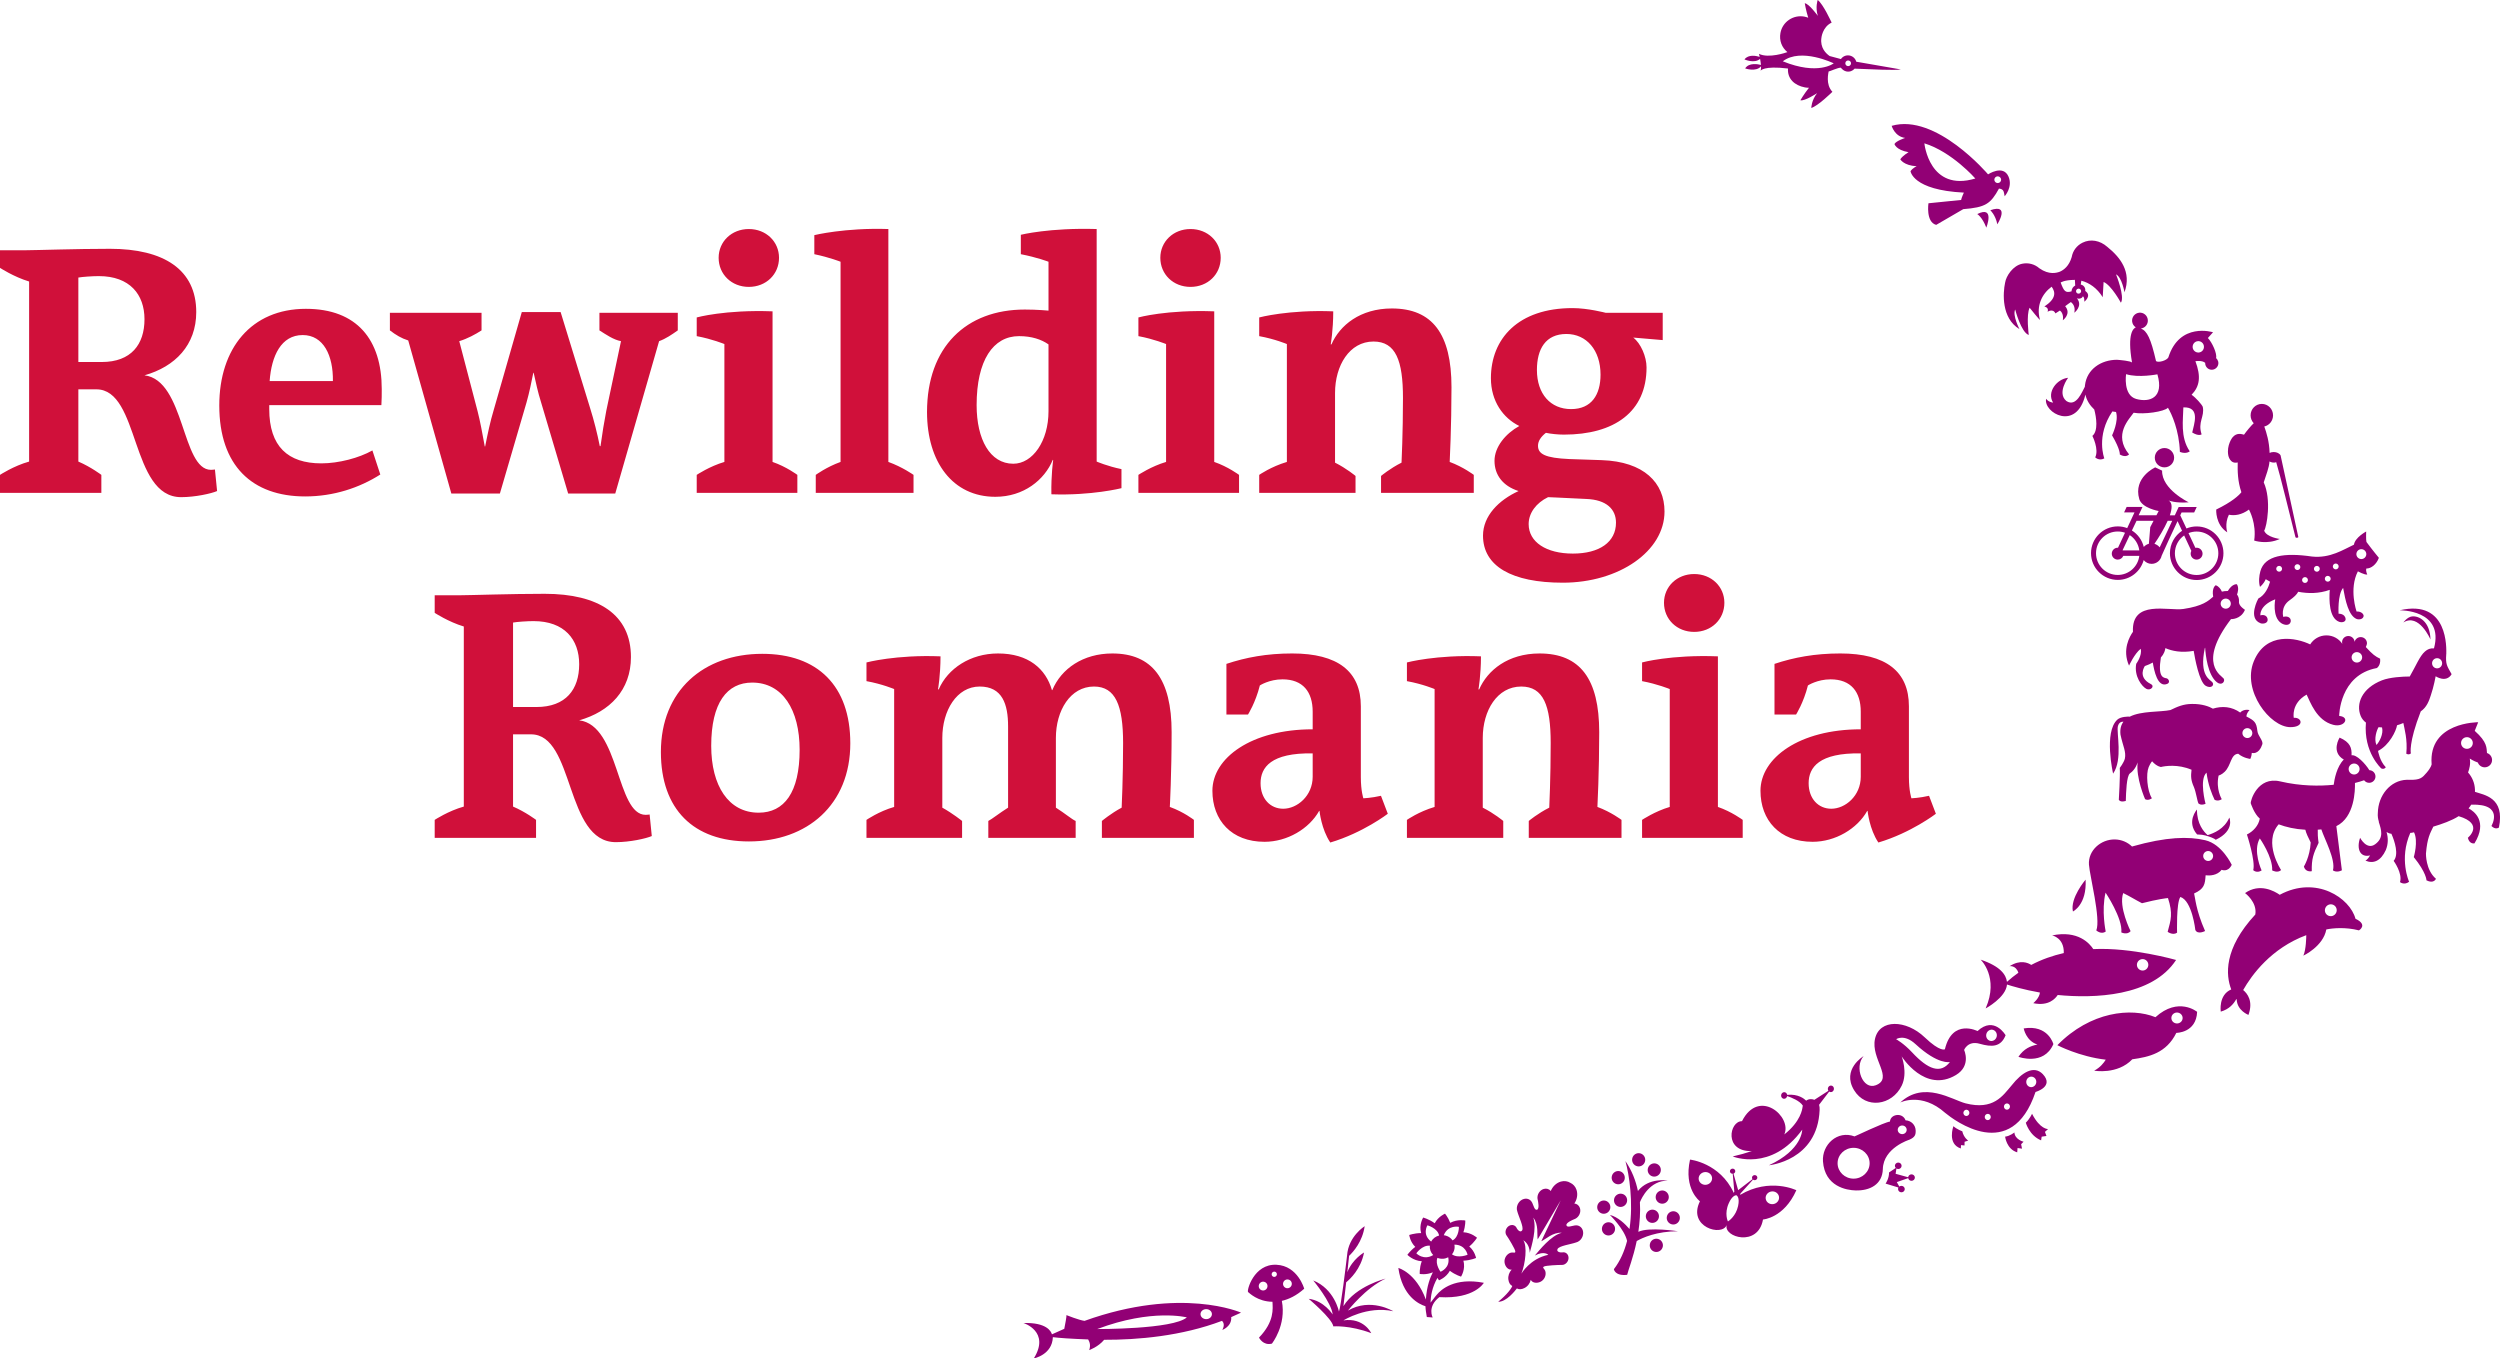 <?xml version="1.0" encoding="UTF-8"?>
<!-- Generator: Adobe Illustrator 27.0.1, SVG Export Plug-In . SVG Version: 6.00 Build 0)  -->
<svg xmlns="http://www.w3.org/2000/svg" xmlns:xlink="http://www.w3.org/1999/xlink" version="1.1" id="Layer_1" x="0px" y="0px" viewBox="0 0 626.01 340.16" style="enable-background:new 0 0 626.01 340.16;" xml:space="preserve">
<style type="text/css">
	.st0{fill:#D0103A;}
	.st1{fill:#920075;}
</style>
<g>
	<path class="st0" d="M465.94,194.5c0,4.77-3.87,8.01-7.38,8.01c-3.24,0-5.67-2.52-5.67-6.39c0-3.96,2.61-7.65,13.05-7.47V194.5z    M483.04,199.27c-2.34,0.54-4.41,0.63-4.41,0.63s-0.63-1.8-0.63-5.31v-17.73c0-8.73-5.76-13.23-17.19-13.23   c-6.39,0-11.61,0.99-16.47,2.61v12.69h5.4c0,0,1.89-2.97,2.97-7.29c0,0,2.34-1.53,5.67-1.53c5.13,0,7.56,3.15,7.56,8.1v4.41   c-15.39,0-25.11,7.2-25.11,15.39c0,7.38,4.77,12.78,13.05,12.78c5.67,0,11.16-3.24,13.68-7.74h0.09c0,0,0.45,4.59,2.7,7.92   c8.19-2.43,14.4-7.2,14.4-7.2L483.04,199.27z M436.38,209.8v-4.5c0,0-2.79-2.07-6.21-3.24v-37.71   c-11.88-0.45-18.99,1.53-18.99,1.53v4.68c3.87,0.72,6.93,1.98,6.93,1.98v29.52c-3.69,1.08-6.93,3.24-6.93,3.24v4.5H436.38z    M431.79,150.94c0-4.05-3.24-7.2-7.56-7.2c-4.32,0-7.56,3.15-7.56,7.2c0,4.14,3.24,7.29,7.56,7.29   C428.55,158.23,431.79,155.08,431.79,150.94 M406.03,209.8v-4.5c0,0-2.61-1.98-6.03-3.24c0,0,0.45-8.82,0.45-18.72   c0-13.32-4.77-19.71-14.94-19.71c-7.92,0-13.05,4.23-15.12,9h-0.18c0,0,0.63-3.51,0.63-8.28c-11.16-0.45-18.54,1.53-18.54,1.53   v4.68c3.96,0.72,6.93,1.98,6.93,1.98v29.52c-3.96,1.17-6.93,3.24-6.93,3.24v4.5h24.12v-4.23c0,0-2.25-1.89-5.13-3.33v-17.46   c0-6.84,3.6-12.87,9.63-12.87c5.58,0,7.38,4.77,7.38,14.13c0,8.73-0.36,16.2-0.36,16.2c-2.88,1.44-5.13,3.33-5.13,3.33v4.23H406.03   z M328.7,194.5c0,4.77-3.87,8.01-7.38,8.01c-3.24,0-5.67-2.52-5.67-6.39c0-3.96,2.61-7.65,13.05-7.47V194.5z M345.8,199.27   c-2.34,0.54-4.41,0.63-4.41,0.63s-0.63-1.8-0.63-5.31v-17.73c0-8.73-5.76-13.23-17.19-13.23c-6.39,0-11.61,0.99-16.47,2.61v12.69   h5.4c0,0,1.89-2.97,2.97-7.29c0,0,2.34-1.53,5.67-1.53c5.13,0,7.56,3.15,7.56,8.1v4.41c-15.39,0-25.11,7.2-25.11,15.39   c0,7.38,4.77,12.78,13.05,12.78c5.67,0,11.16-3.24,13.68-7.74h0.09c0,0,0.45,4.59,2.7,7.92c8.19-2.43,14.4-7.2,14.4-7.2   L345.8,199.27z M298.96,209.8v-4.5c0,0-2.52-1.98-6.03-3.24c0,0,0.45-8.46,0.45-18.72c0-13.32-4.86-19.71-14.85-19.71   c-7.29,0-12.78,3.78-15.03,9.18h-0.09c-1.53-5.31-5.85-9.18-13.5-9.18c-6.93,0-12.6,3.78-14.85,9h-0.18c0,0,0.63-3.51,0.63-8.28   c-11.16-0.45-18.54,1.53-18.54,1.53v4.68c3.96,0.72,6.93,1.98,6.93,1.98v29.52c-3.78,1.08-6.93,3.24-6.93,3.24v4.5h23.94v-4.23   c0,0-2.34-1.89-4.95-3.33v-17.46c0-6.84,3.6-12.87,9.36-12.87c5.67,0,7.11,4.41,7.11,9.99v20.34c-2.16,1.35-4.05,2.88-4.95,3.33   v4.23h21.87v-4.23c-0.9-0.36-2.79-1.98-4.95-3.33v-17.46c0-6.84,3.6-12.87,9.54-12.87c5.4,0,7.29,4.77,7.29,14.13   c0,8.73-0.36,16.2-0.36,16.2c-2.7,1.44-4.95,3.33-4.95,3.33v4.23H298.96z M200.23,187.75c0,10.71-3.87,15.75-10.26,15.75   c-7.56,0-11.88-6.75-11.88-16.74c0-10.8,3.96-15.84,10.26-15.84C195.91,170.92,200.23,177.67,200.23,187.75 M212.92,186.13   c0-14.4-8.19-22.41-22.05-22.41c-14.67,0-25.38,9.18-25.38,24.57c0,14.4,8.19,22.41,22.05,22.41   C202.12,210.7,212.92,201.52,212.92,186.13 M145.03,166.33c0,6.3-3.33,10.71-10.71,10.71h-5.85v-21.15   c0.99-0.18,3.51-0.36,5.13-0.36C141.34,155.53,145.03,160.12,145.03,166.33 M162.67,203.95c0,0-0.54,0.09-0.99,0.09   c-7.38,0-6.48-22.41-16.65-23.67c7.65-2.16,12.96-7.56,12.96-15.84c0-10.62-8.1-15.84-21.6-15.84c-8.55,0-18.63,0.36-20.88,0.36   h-6.66v4.41c0,0,3.42,2.25,7.29,3.42v45.09c-3.87,1.08-7.29,3.33-7.29,3.33v4.5h25.38v-4.5c0,0-2.61-1.98-5.76-3.33v-18.09h4.5   c10.98,0,8.46,27,21.24,27c3.51,0,7.56-0.9,9-1.53L162.67,203.95z"></path>
	<path class="st0" d="M404.65,130.88c0,4.86-4.14,7.74-10.8,7.74s-11.07-2.88-11.07-7.38c0-2.79,1.89-5.31,4.86-6.75   c0,0,0.54,0,2.07,0.09l7.47,0.36C402.31,125.12,404.65,127.55,404.65,130.88 M400.78,93.8c0,5.04-2.25,8.64-7.38,8.64   c-5.13,0-8.55-3.78-8.55-9.81c0-5.22,2.16-9,7.38-9C397.27,83.63,400.78,87.68,400.78,93.8 M416.35,85.16v-6.84h-14.31   c0,0-4.41-1.17-8.28-1.17c-13.59,0-20.43,7.65-20.43,17.55c0,5.76,3.06,9.99,7.11,11.97c-3.42,1.89-6.21,5.22-6.21,8.73   c0,3.51,2.07,6.3,6.03,7.56c-4.95,2.25-8.91,6.21-8.91,11.16c0,7.65,7.2,11.79,19.98,11.79c14.13,0,25.47-7.92,25.47-17.82   c0-7.2-5.13-12.51-15.75-12.87l-8.1-0.27c-6.03-0.27-7.83-1.26-7.83-3.33c0-1.17,0.72-2.25,1.98-3.24c1.26,0.27,3.06,0.45,4.5,0.45   c12.6,0,20.7-5.67,20.7-16.83c0-2.7-1.44-6.03-3.33-7.47L416.35,85.16z M369.04,123.41v-4.5c0,0-2.61-1.98-6.03-3.24   c0,0,0.45-8.82,0.45-18.72c0-13.32-4.77-19.71-14.94-19.71c-7.92,0-13.05,4.23-15.12,9h-0.18c0,0,0.63-3.51,0.63-8.28   c-11.16-0.45-18.54,1.53-18.54,1.53v4.68c3.96,0.72,6.93,1.98,6.93,1.98v29.52c-3.96,1.17-6.93,3.24-6.93,3.24v4.5h24.12v-4.23   c0,0-2.25-1.89-5.13-3.33V98.39c0-6.84,3.6-12.87,9.63-12.87c5.58,0,7.38,4.77,7.38,14.13c0,8.73-0.36,16.2-0.36,16.2   c-2.88,1.44-5.13,3.33-5.13,3.33v4.23H369.04z M310.26,123.41v-4.5c0,0-2.79-2.07-6.21-3.24V77.96   c-11.88-0.45-18.99,1.53-18.99,1.53v4.68c3.87,0.72,6.93,1.98,6.93,1.98v29.52c-3.69,1.08-6.93,3.24-6.93,3.24v4.5H310.26z    M305.67,64.55c0-4.05-3.24-7.2-7.56-7.2c-4.32,0-7.56,3.15-7.56,7.2c0,4.14,3.24,7.29,7.56,7.29   C302.43,71.84,305.67,68.69,305.67,64.55 M262.55,102.98c0,7.47-3.96,13.14-8.82,13.14c-5.85,0-9.18-6.12-9.18-14.67   c0-11.25,4.14-17.28,10.62-17.28c3.15,0,5.58,0.81,7.38,2.07V102.98z M280.82,117.47c-3.51-0.72-6.21-1.89-6.21-1.89V57.35   c-11.79-0.36-18.99,1.44-18.99,1.44v4.86c4.14,0.81,6.93,1.89,6.93,1.89v12.24c0,0-2.79-0.27-5.94-0.27   c-14.67,0-24.48,9.36-24.48,25.65c0,12.6,6.48,21.24,17.1,21.24c7.11,0,12.33-4.23,14.4-9.27l0.09,0.09c0,0-0.54,3.6-0.45,8.55   c10.08,0.36,17.55-1.53,17.55-1.53V117.47z M228.75,123.41v-4.5c0,0-2.79-1.98-6.3-3.24V57.35c-10.89-0.36-18.54,1.53-18.54,1.53   v4.77c3.87,0.81,6.57,1.89,6.57,1.89v50.13c-3.51,1.26-6.21,3.24-6.21,3.24v4.5H228.75z M199.66,123.41v-4.5   c0,0-2.79-2.07-6.21-3.24V77.96c-11.88-0.45-18.99,1.53-18.99,1.53v4.68c3.87,0.72,6.93,1.98,6.93,1.98v29.52   c-3.69,1.08-6.93,3.24-6.93,3.24v4.5H199.66z M195.07,64.55c0-4.05-3.24-7.2-7.56-7.2c-4.32,0-7.56,3.15-7.56,7.2   c0,4.14,3.24,7.29,7.56,7.29C191.83,71.84,195.07,68.69,195.07,64.55 M169.72,78.32H150.1v4.41c1.71,1.08,3.51,2.34,5.4,2.7   l-3.69,17.46c-0.54,2.79-0.99,5.58-1.44,8.82h-0.18c-0.63-3.15-1.44-6.39-2.43-9.54l-7.38-24.03h-9.72l-7.02,24.48   c-0.9,2.97-1.53,6.03-2.16,9.18h-0.09c-0.63-3.42-1.17-6.39-1.8-8.82L115,85.43c2.07-0.63,4.05-1.71,5.58-2.7v-4.41H97.63v4.41   c1.53,1.17,2.88,1.98,4.59,2.52l10.8,38.34h12.15l6.66-22.77c0.72-2.52,1.26-5.22,1.71-7.47h0.09c0.54,2.43,1.08,4.95,1.8,7.2   l6.84,23.04h11.79l10.98-38.16c1.71-0.63,3.15-1.62,4.68-2.7V78.32z M83.36,95.42H67.52c0.45-6.3,2.88-11.52,8.28-11.52   C81.02,83.9,83.45,89.03,83.36,95.42 M95.59,97.4c0-12.33-6.21-20.07-18.99-20.07c-13.68,0-21.69,9.9-21.69,24.21   c0,15.03,8.19,22.77,21.51,22.77c7.11,0,13.59-2.16,18.81-5.49l-1.98-6.03c-3.33,1.89-8.46,3.24-12.78,3.24   c-8.37,0-13.05-4.23-13.05-13.59v-0.99H95.5C95.59,100.28,95.59,98.66,95.59,97.4 M36.18,79.94c0,6.3-3.33,10.71-10.71,10.71h-5.85   V69.5c0.99-0.18,3.51-0.36,5.13-0.36C32.49,69.14,36.18,73.73,36.18,79.94 M53.82,117.56c0,0-0.54,0.09-0.99,0.09   c-7.38,0-6.48-22.41-16.65-23.67c7.65-2.16,12.96-7.56,12.96-15.84c0-10.62-8.1-15.84-21.6-15.84c-8.55,0-18.63,0.36-20.88,0.36H0   v4.41c0,0,3.42,2.25,7.29,3.42v45.09C3.42,116.66,0,118.91,0,118.91v4.5h25.38v-4.5c0,0-2.61-1.98-5.76-3.33V97.49h4.5   c10.98,0,8.46,27,21.24,27c3.51,0,7.56-0.9,9-1.53L53.82,117.56z"></path>
</g>
<path id="Icons_purple_1_" class="st1" d="M562.75,184.81c-0.68,0-1.24-0.56-1.24-1.24c0-0.69,0.55-1.24,1.24-1.24  c0.68,0,1.24,0.56,1.24,1.24C563.99,184.26,563.44,184.81,562.75,184.81 M565.26,183.05c-0.23-2.22-0.77-2.61-2.75-3.64  c-0.02-0.43,0.32-1.17,0.78-1.58c-0.65-0.24-1.8-0.06-2.33,0.6c-2.1-1.51-4.52-1.7-6.84-0.98c-0.96-0.54-2.69-1.21-5.21-1.18  c-2.2,0-3.7,0.7-5.43,1.53c-2.5,0.53-7.29,0.18-10.17,1.65c-0.46-0.04-2.29-0.01-3.12,0.75c-3.45,3.16-1.06,13.52-1.06,13.52  c2.46-3.55,0.82-10.26,1.19-11.84c0.26-1.07,0.97-1.19,1.4-1.16c-0.6,0.79-0.9,1.84-0.74,3.24c0.61,2.94,1.47,4.24,1.09,6.04  c-0.3,1.05-1.27,2.29-1.27,2.29c0.13,1.88-0.24,7.98-0.24,7.98c0.45,0.76,1.75,0.28,1.75,0.28c0.06-2.14,0.18-6.26,1.04-6.89  c1.46-1,1.92-2.76,1.94-2.76c-0.52,3.83,1.85,9.22,1.85,9.22c0.87,0.46,1.7-0.23,1.7-0.23c-1.22-1.96-1.49-6.15-0.81-7.77  c0.45-1.06,0.86-1.49,0.86-1.49c1.19,1.34,2.22,1.43,2.22,1.43c1.03-0.26,4.27-0.76,7.66,0.69c-0.19,1.62-0.19,2.6,0.61,4.37  c0.56,1.41,0.8,3.42,1.12,4.06c0,0,0.54,0.62,1.78,0.1c0,0-1.64-6.08,0.24-7.81c0.41,3.09,1.34,5.38,2.02,6.8c0,0,0.84,0.5,1.8-0.15  c0,0-1.54-2.52-0.79-5.91c0,0,0.79-0.22,1.52-0.95c1.66-1.62,1.46-4.39,3.39-4.52c1.28,1.1,3.02,1.3,3.02,1.3s0.34-0.63,0.38-1.51  c1.57,0.34,2.36-1.28,2.62-2.12C566.81,185.5,565.4,184.32,565.26,183.05 M620.55,180.85c0,0-12.51-0.08-11.66,10.54  c0,0-0.08,0.73-1.24,2.08c-1.11,1.29-1.59,1.87-4.37,1.8c-0.1,0-0.19-0.01-0.29-0.01c-0.04,0-0.08-0.01-0.12-0.01c0,0,0,0,0,0.01  h-0.21c-4.12,0.14-7.17,3.92-7.24,8.31c-0.07,0.76,0.04,1.5,0.27,2.2c-0.02,0-0.02,0.01-0.05,0c0.66,2.06,1.34,4.01-0.9,5.64  c-2.11,1.54-3.76-1.62-3.76-1.62c-0.97,2.82,0.04,5.02,2.5,4.41c-0.61,1.08-1.17,1.3-1.17,1.3c1.99,0.87,3.85,0.11,5.11-2.65  c0.61-1.51,0.63-3.04,0.18-4.51c0.38,0.23,0.78,0.4,1.22,0.44c0.83,1.88,1.91,5.26,0.56,6.78c0,0,2.29,3.13,1.59,5.32  c0,0,1.03,0.86,2.28-0.08c0,0-2.58-5.7,0.3-12.25c0.11,0,0.38,0.02,0.93-0.14c1.12,2.25-0.06,6.21-0.06,6.21  c3.18,3.92,3.18,5.82,3.18,5.82c1.86,0.94,2.37-0.39,2.37-0.39c-2.62-2.24-2.5-6.33-2.5-6.33c0.34-4.01,1.04-5.03,1.84-6.73  c2.06-0.61,4.69-1.53,6.34-2.62c6.56,1.96,2.31,5.41,2.31,5.41c0.39,1.69,1.66,1.4,1.66,1.4c3.39-5.53-0.13-8.05-1.48-8.77  c0.25-0.28,0.46-0.6,0.66-0.92c8.39-0.29,5.06,5.34,5.06,5.34c1.07,1.07,1.88,0.38,1.88,0.38c1.57-7.57-3.8-8.16-6-8.93  c0.01-0.18,0.01-0.37,0-0.55c-0.06-1.66-0.71-3.16-1.73-4.3c0.32-0.83,0.68-2.14,0.43-3.48c0,0,0.92,0.61,2.02,0.99  c0.27,0.72,0.98,1.23,1.79,1.2c1.02-0.04,1.81-0.88,1.77-1.9c-0.03-0.79-0.55-1.45-1.27-1.68c-0.13-1.24,0.14-2.7-3.07-5.55  L620.55,180.85z M619.2,186c0.03,0.81-0.61,1.49-1.42,1.51c-0.81,0.03-1.49-0.6-1.52-1.41c-0.03-0.81,0.61-1.48,1.42-1.51  C618.49,184.56,619.17,185.2,619.2,186 M550.17,253.37c0,0-4.68-3.88-10.44,1.34c-6.02-2.45-16.25-1.47-24.56,7.01  c0,0,5.49,2.87,12.12,3.63c-0.48,0.79-1.4,1.97-2.9,2.75c0,0,5.8,1.07,9.55-2.85c4.2-0.58,8.53-1.55,11.02-6.61  C544.94,258.63,549.95,258.68,550.17,253.37 M546.54,254.91c0,0.76-0.63,1.37-1.41,1.37c-0.78,0-1.41-0.61-1.41-1.37  c0-0.75,0.63-1.37,1.41-1.37C545.91,253.55,546.54,254.16,546.54,254.91 M514.17,261.46c0,0-0.02,0-0.04-0.01  c0.02,0,0.03-0.01,0.04-0.01c0,0-1.27-4.92-7.43-3.92c0,0,0.57,3.13,3.44,4.03c-1.75,0.36-3.4,1.05-4.76,3.08  C505.42,264.63,511.75,266.99,514.17,261.46 M589.82,230.06c-1.35-5.14-9.79-10.94-18.97-6c-1.37-0.96-5.04-2.98-8.68-0.43  c0,0,3.09,2.27,2.57,5.37c-7.98,8.6-7.39,15.22-6.03,18.76c-3.25,1.38-2.62,5.56-2.62,5.56c2.08-0.6,3.24-1.92,3.89-3.16  c0.04,0.05,0.07,0.1,0.1,0.14c0.13,2.78,2.94,3.84,2.94,3.84c1.25-3.43-0.26-5.36-1.32-6.23c2.14-3.77,7.01-10.47,15.8-13.74  c0,0.43-0.04,3.62-0.73,5.13c0,0,4.97-2.31,5.75-6.56c1.6-0.33,4.77-0.64,8.17,0.23C590.71,232.97,593.03,231.57,589.82,230.06   M584.98,228.56c-0.35,0.74-1.24,1.06-1.98,0.71c-0.74-0.35-1.05-1.24-0.69-1.98c0.35-0.74,1.24-1.06,1.98-0.7  C585.02,226.93,585.33,227.82,584.98,228.56 M544.9,240.38c0,0-11.17-3.2-20.73-2.72c-0.91-1.41-3.83-4.78-10.31-3.43  c0,0,3.03,0.57,2.92,4.42c-2.75,0.63-5.51,1.58-8.15,2.97c-0.8-0.53-2.73-1.4-5.43,0.32c0,0,1.58-0.29,2.21,1.64  c-0.98,0.69-1.94,1.45-2.86,2.28c-0.23-1.79-1.62-3.88-6.59-5.56c0,0,4.67,4.43,1.25,12.22c0,0,5.08-2.72,5.35-5.99  c1.2,0.39,4.26,1.31,8.25,2.01c-0.16,1.45-1.67,2.66-1.67,2.66c3.89,0.82,5.56-1.2,6.12-2.05  C524.24,250.03,538.87,249.62,544.9,240.38 M537.95,241.6c0,0.79-0.64,1.43-1.43,1.43c-0.79,0-1.43-0.64-1.43-1.43  c0-0.79,0.64-1.44,1.43-1.44C537.31,240.16,537.95,240.8,537.95,241.6 M527.63,61.78c-1.78-1.56-4.12-2.02-6.16-1.01  c-1.48,0.73-2.44,2.08-2.7,3.58c-0.67,2.29-1.98,3.23-2.92,3.66c-0.82,0.32-2.74,0.9-5.2-0.84c-1.13-1-2.72-1.47-4.33-1.12  c-2.22,0.48-3.96,2.96-4.24,4.76c-0.54,2.54-0.97,8.86,3.6,11.6c0,0-1.79-3.43-1.07-4.91c0,0,1.47,5.74,3.4,6.38  c0,0-0.67-5.07,0.22-6.82c0,0,2.69,3.38,2.58,3c-0.97-3.46,0.49-6.47,2.93-8.27c1.03,1.4,1.12,3.03-1.83,4.97  c0,0,1.22,0.17,0.82,1.31c0,0,1.36-0.92,1.96,0.41l1.12-0.72c0.29,0.19,0.99,0.94,0.73,2.44c0,0,2.22-1.58,0.59-3.53  c0.77-0.56,0.94-0.72,1.44-1.04c0.41,0.36,1.18,1.07,0.85,2.68c0,0,2.24-1.68,0.64-3.64c0.39,0.24,1.32,0.12,1.51-0.49  c0.31,0.23,0.37,0.7,0.36,1.37c0,0,1.97-1.51,0.22-2.7c0.01-0.06,0.01-0.11,0.02-0.17c0.03-0.7-0.46-1.3-1.14-1.42l0.15-0.97  c2,0.52,3.92,1.83,5.35,4.13l0.22-3.81c1.91,0.75,4.33,5.19,4.33,5.19c1.05-1.51-1.22-7.1-1.22-7.1c1.48,0.71,2.12,4.49,2.12,4.49  C533.82,68.11,530.95,64.44,527.63,61.78 M519.56,70.08l0.08,1.42c-0.48,0.26-0.88,0.73-0.93,1.46c-1.5,0.41-1.88,0.04-2.71-2.21  C516.01,70.74,516.87,70.1,519.56,70.08 M521.11,72.77c0.07,0.34-0.15,0.67-0.5,0.75c-0.34,0.07-0.68-0.14-0.75-0.48  c-0.07-0.34,0.15-0.67,0.5-0.75C520.7,72.22,521.04,72.43,521.11,72.77 M595.68,139.68c0,0-1.54-1.85-3.11-3.97  c-0.15-0.51-0.07-2.62-0.07-2.62s-2.8,1.49-3.06,3.3c-2.59,1.19-5.94,3.46-10.51,2.97c-6.89-1.01-11.85-0.29-12.93,3.7  c-0.31,1.13-0.47,2.66-0.09,3.89c0,0,0.92-0.68,1.44-1.92c0.32,0.19,0.68,0.41,1.09,0.64c-0.41,1.42-1.25,3.32-2.95,4.21  c0,0-2.71,4.91,0.51,6.16c0.26,0.18,1.74,0.26,1.84-0.78c-0.02-1.13-1.02-1.44-1.82-1.16c0,0-0.41-2.42,3.71-4.03  c0,0-0.85,4.43,1.52,5.98c0.81,0.53,2.1,0.71,2.36-0.4c0.17-1.12-1.05-1.49-1.86-1.16c0,0-0.77-2.51,1.55-4.16  c1.17-0.83,1.85-1.48,2.18-2.15c2.47,0.48,5.21,0.49,7.9-0.48c-0.2,2.66-0.15,7.08,2.35,8c0.69,0.25,1.6,0.06,1.63-0.64  c-0.12-1.48-1.77-1.38-1.77-1.38s-0.3-4.76,1.14-6.47c0.57,3.17,1.36,7,3.41,7.8c0.79,0.25,1.71-0.07,1.73-0.83  c-0.1-0.72-1.04-1.14-1.77-1.04c0,0-1.97-5.63,0.33-10.08c0,0,1.64,0.92,2.35,0.81c0,0-0.45-0.88-0.23-1.51  C593.71,142.39,595.08,141.34,595.68,139.68 M571.44,142.48c-0.03,0.4-0.38,0.7-0.78,0.67c-0.41-0.03-0.71-0.38-0.68-0.78  c0.03-0.4,0.38-0.7,0.78-0.67C571.16,141.73,571.46,142.08,571.44,142.48 M576.01,142.06c-0.03,0.4-0.38,0.71-0.78,0.68  c-0.4-0.03-0.7-0.38-0.68-0.78c0.03-0.4,0.38-0.71,0.78-0.68C575.74,141.31,576.04,141.66,576.01,142.06 M577.91,145.29  c-0.03,0.4-0.38,0.71-0.78,0.68c-0.4-0.03-0.71-0.38-0.68-0.78c0.03-0.4,0.38-0.7,0.78-0.68  C577.63,144.54,577.94,144.89,577.91,145.29 M580.88,142.48c-0.03,0.4-0.38,0.71-0.78,0.68c-0.4-0.03-0.71-0.38-0.68-0.78  c0.03-0.4,0.38-0.7,0.78-0.68C580.6,141.74,580.91,142.09,580.88,142.48 M583.61,144.98c-0.03,0.4-0.38,0.7-0.78,0.67  c-0.4-0.03-0.71-0.38-0.68-0.78c0.03-0.4,0.38-0.71,0.78-0.67C583.33,144.23,583.64,144.58,583.61,144.98 M585.61,141.9  c-0.03,0.4-0.38,0.7-0.78,0.67c-0.4-0.03-0.71-0.38-0.68-0.78c0.03-0.4,0.38-0.71,0.78-0.68  C585.34,141.15,585.64,141.5,585.61,141.9 M592.53,138.84c-0.05,0.68-0.64,1.2-1.33,1.15c-0.68-0.05-1.2-0.64-1.15-1.32  c0.05-0.68,0.64-1.2,1.33-1.15C592.06,137.56,592.58,138.16,592.53,138.84 M603.95,154.36c-1.17,0.15-2.14,1.51-2.14,1.51  c3.91-2.44,6.79,4.25,6.79,4.25C608.49,155.57,605.68,154.14,603.95,154.36 M612.56,163.77c0.01-1.18,0.66-13.83-11.69-10.95  c0,0,11.22-0.21,8.61,9.53c-0.95-0.05-1.59,0.2-2.26,0.79c-1.32,1.15-2.23,3.54-3.81,6.26c-1.76,0-4.98,0.18-6.97,0.96  c-5.02,1.98-6.56,5.87-5.31,8.92c0.28,0.67,0.73,1.23,1.31,1.66c-0.64,7.48,3.85,11.48,3.85,11.48c0.77,0.33,1.12-0.3,1.12-0.3  c-1.54-1.57-1.94-4.09-1.94-4.09c2.83-1.42,4.55-5.03,4.76-6.42c0.58-0.17,1-0.31,1.58-0.57c0.26,1.44,1.09,4.13,0.74,7.69  c0,0,0.59,0.4,1.14-0.07c0,0-0.64-2.51,2.48-10.53c1.48-1.01,2.08-2.63,2.52-4.02c0.74-2.14,1.21-4.77,1.21-4.77s2.63,1.77,4-0.52  c-1.15-2.06-1.54-2.43-1.35-4.97h0v-0.04V163.77 M595.07,186.55c-0.68-1.57,0.09-3.76,0.53-4.46c0.28,0.03,0.57,0.05,0.87,0.06  C596.9,183.78,595.78,185.81,595.07,186.55 M611.52,166.08c0,0.71-0.56,1.28-1.26,1.28c-0.7,0-1.26-0.57-1.26-1.28  c0-0.7,0.56-1.27,1.26-1.27C610.95,164.8,611.52,165.37,611.52,166.08 M558.23,204.73c-1.23,2.88-3.96,3.94-5.43,4.39  c-0.99-0.85-2.7-2.83-2.67-6.41c0,0-2.74,3.04,0.03,6.24c1.08,0.04,1.45,0.08,2.24,0.29c0,0-0.01,0.01-0.02,0.01  c0.96,0.25,2.14,0.72,2.46,1.03C559.71,207.95,558.23,204.73,558.23,204.73 M552.22,210.4c-4.19-0.99-9.73-0.87-18.29,1.55  L533.9,212c-1.12-1.09-2.64-1.77-4.32-1.8c-3.53-0.06-6.74,2.77-6.5,6.31c0.19,2.76,3.01,13.63,1.84,16.47c0,0,1.2,1.11,2.36,0.29  c0,0-1.12-5.25-0.04-9.75c0,0,4.34,6.48,3.95,9.96c0,0,1.45,0.72,2.32-0.31c0,0-3.07-6.12-1.85-9.54c1.55,0.74,3.04,1.69,4.7,2.54  c3.96-1.01,6.13-1.27,6.51-1.29c1.27,3.88,0.73,5.47-0.08,8.45c0,0,1.29,0.97,2.36,0.22c0,0-0.23-7.43,0.82-8.95  c2.95,0.93,3.75,8.27,3.75,8.27c0.59,1.25,2.44,0.26,2.44,0.26c-2.35-5.3-2.48-8.5-2.75-9.4c2.54-1.15,2.75-2.3,2.88-4.55  c1,0.11,2.88,0.09,4.02-1.38c0,0,1.56,0.73,2.53-1.24C558.82,216.55,556.44,211.39,552.22,210.4 M552.95,213.1  c0.68,0.01,1.23,0.58,1.22,1.27c-0.01,0.69-0.57,1.24-1.26,1.22c-0.68-0.01-1.23-0.58-1.22-1.27  C551.7,213.64,552.26,213.09,552.95,213.1 M522.24,220.27c0,0-3.94,4.62-3.17,7.97C519.07,228.24,522.59,226.55,522.24,220.27   M585.03,206.87c4.58-2.23,4.71-8.95,4.66-10.81c0.8-0.2,1.59-0.43,2.29-0.68c0.29,0.39,0.75,0.64,1.27,0.64  c0.87,0,1.58-0.71,1.58-1.58c0-0.86-0.68-1.56-1.53-1.58c-1.05-1.69-3.22-3.97-4.46-3.73c0.08-1.84-0.32-3.26-2.99-4.43  c0,0-2.27,3.59,1.05,5.5c-1.77,1.74-2.36,4.97-2.53,6.31c-3.52,0.35-8.26,0.36-13.42-0.85c-5.65-1.32-7.46,4.87-7.35,5.48  c0,0,0.84,2.65,2.26,3.84c-0.3,1.77-1.68,3.24-3.22,3.98c0,0,2.2,6.7,1.58,8.93c0,0,0.87,0.87,2.1,0.07c0,0-2.29-4.92-0.45-8.02  c0,0,3.26,4.64,3.1,8.01c0,0,1.33,0.76,2.23-0.08c0,0-4.59-6.92-0.61-11.46c1.85,0.7,4.07,1.22,6.68,1.36  c0.15,0.75,0.76,2.05,1.34,3.19c-0.2,3.64-1.7,6.01-1.7,6.01c0.39,1.55,1.97,1.18,1.97,1.18c-0.07-3.07,0.39-4.37,1.71-7.1  c-0.21-1.34-0.24-2.51-0.21-3.29c0.29-0.02,0.6-0.04,0.9-0.07c0.74,2.31,3.64,7.59,2.9,10.25c0,0,0.87,0.7,2.24-0.01 M590.85,192.56  c0,0.76-0.62,1.38-1.37,1.38c-0.76,0-1.37-0.62-1.37-1.38c0-0.76,0.62-1.37,1.37-1.37C590.23,191.19,590.85,191.8,590.85,192.56   M560.64,150.8c0,0,0.17-1.1-0.48-1.92c0.22-0.59,0.51-1.72-0.03-2.58c0,0-1.12-0.23-2.27,1.68c-0.26,0-0.54,0.01-0.84,0.05  c-0.24,0.03-0.46,0.07-0.65,0.12c-0.26-0.59-0.75-1.34-1.54-1.6c0,0-1.05,0.55-0.64,2.87c-1.18,1.03-2.6,2.35-7.47,3.07  c-3.77,0.56-13.02-2.43-12.62,5.72c-0.8,1.12-2.76,4.45-0.98,8.47c0,0,1.35-3,2.92-4.22c0.44,1.66-1.12,3.76-1.12,3.76  c-0.58,3.16,1.46,5.74,2.57,6.29c0.98,0.5,2.2-0.66,1.07-1.23c-3.41-1.73-1.53-4.42-1.48-4.5c0.77-0.27,1.43-0.56,1.99-0.88  c0.32,1.95,1.16,6.37,3.61,5.35c0.84-0.35,0.35-1.29-0.17-1.4c-0.77-0.16-2.23-0.19-1.41-5.24c0.85-0.91,1.07-1.84,1.12-2.32  c1.62,0.71,3.99,1.24,7.09,0.69c0.28,1.73,1.39,7.9,3.06,8.78c1.36,0.72,2.13-0.17,1.67-0.86c-0.44-0.68-3.47-1.46-1.93-8.66  c0.02-0.01,0.05-0.02,0.07-0.03c0.11,1.75,0.63,6.86,2.97,8.65c1.22,0.94,2.12-0.26,1.67-0.95c-0.46-0.7-6.72-3.68,1.83-14.88  c0,0,2.47,0.13,3.5-2.33C562.13,152.68,560.68,151.82,560.64,150.8 M558.6,151.1c0.03,0.7-0.51,1.29-1.21,1.32  c-0.71,0.03-1.3-0.51-1.33-1.21c-0.03-0.7,0.52-1.29,1.22-1.32C557.98,149.86,558.57,150.4,558.6,151.1 M595.99,164.94  c-1.16-0.55-1.84-1.01-3.58-2.92c0.1-0.2,0.29-0.7,0.29-0.94c0-0.86-0.7-1.55-1.57-1.55c-0.74,0-1.37,0.51-1.53,1.2  c-0.05-0.82-0.73-1.47-1.57-1.47c-0.87,0-1.57,0.69-1.57,1.55v0.02c0.01,0.14,0.03,0.27,0.06,0.39c-0.85-1.28-2.31-2.12-3.97-2.12  c-1.72,0-3.23,0.91-4.07,2.26c-3.46-1.66-11.06-3.28-14.13,4.26c-2.98,7.34,4.08,16.42,9.12,16.46c3.64,0.03,2.99-2.52,0.9-2.34  c0,0-0.73-3.6,3.22-5.81c0.9,1.81,2.47,6.5,6.67,7.57c2.89,0.74,4.29-1.98,1.48-2.23c0,0,0.04-10.24,9.43-11.99  C595.17,167.28,596.2,166.62,595.99,164.94 M591.49,164.6c0,0.72-0.59,1.31-1.32,1.31c-0.73,0-1.32-0.59-1.32-1.31  s0.59-1.31,1.32-1.31C590.9,163.3,591.49,163.88,591.49,164.6 M502.93,44.2c-1.35-3.06-5.11-0.54-5.11-0.54  s-13.04-15.39-24.14-12.15c0,0,0.73,2.68,3.38,3.03c0,0-2.28,0.74-2.68,1.52c0,0,0.34,1.48,3.53,2.05c0,0-1.48,0.87-2.07,1.78  c0,0,0.83,1.56,4.11,1.74c0,0-0.89,0.35-1.55,1.22c0,0,0.48,4.75,13.36,5.38c0,0-0.59,1.27-0.69,1.84l-8.18,0.83  c0,0-0.7,4.71,1.94,5.41l6.78-3.94c5.57-0.44,6.83-1.3,8.94-5.15c1.31,0.14,1.19,0.88,1.42,1.93  C501.96,49.16,504.09,46.85,502.93,44.2 M494.63,44.7c-11.54,3.47-12.76-8.81-12.76-8.81C488.78,38.02,494.63,44.7,494.63,44.7   M501.09,45c0,0.46-0.38,0.84-0.85,0.84c-0.47,0-0.85-0.38-0.85-0.84s0.38-0.85,0.85-0.85C500.71,44.16,501.09,44.54,501.09,45   M495.11,53.6c0,0,1.27,0.75,2.27,3.41C497.38,57.01,499.61,51.38,495.11,53.6 M498.38,52.64c0,0,1.29,1.16,1.76,3.53  C500.15,56.17,503.48,50.89,498.38,52.64 M475.98,17.39c0,0-6.38-1.11-11.17-1.94c-0.19-0.76-0.83-1.39-1.68-1.55  c-0.87-0.16-1.71,0.22-2.15,0.89c-0.16-0.03-1.99-0.54-2.83-0.76c-0.93-0.64-2.4-2.05-2.07-4.5l-0.04,0.01V9.52  c0.02,0,0.03,0.01,0.04,0.01c0,0,0.22-2.74,2.57-3.87c0,0-2.11-4.64-3.49-5.67c0,0-0.65,1.81,0.03,3.98c0,0-2.18-3.04-3.27-3.16  c0,0,0.27,1.71,0.87,3.63c-0.31-0.12-0.63-0.21-0.96-0.28c-2.8-0.52-5.49,1.31-6,4.09c-0.35,1.9,0.34,3.65,1.74,4.8  c-0.26,0.1-4.71,1.65-7.12,0.43c0,0,0.08,0.31,0.18,0.76c-0.86-0.27-2.82-0.68-3.81,0.64c0,0,2.5,1.12,3.91-0.14  c0.09,0.47,0.18,1.01,0.22,1.52c-0.72-0.19-2.99-0.64-3.96,0.87c0,0,2.7,0.97,3.98-0.52c0.02,0.45-0.01,0.85-0.11,1.12  c0,0,0.61-1.33,6.86-0.57c-0.18,2.57,1.64,4.24,4.25,4.73c0.34,0.06,0.67,0.09,1,0.09c-1.27,1.6-2.15,3.13-2.15,3.13  c1.06,0.28,4.19-1.78,4.19-1.78c-1.42,1.78-1.46,3.7-1.46,3.7c1.66-0.46,5.29-4.04,5.29-4.04c-1.79-1.89-0.96-4.82-0.95-5.09  c0.33-0.01,2.32-0.99,3.07-0.95c0.31,0.43,0.85,0.85,1.42,0.95c0.79,0.15,1.55-0.15,2.02-0.71  C468.71,17.37,474.57,17.66,475.98,17.39 M459.17,15.86c0,0-3.89,3.1-12.75-0.51C450.97,11.86,459.17,15.86,459.17,15.86   M463.49,15.98c-0.07,0.38-0.44,0.64-0.83,0.57c-0.39-0.07-0.65-0.44-0.57-0.83c0.07-0.39,0.44-0.64,0.83-0.57  C463.3,15.22,463.56,15.59,463.49,15.98 M545.95,129.04h-0.01l0.34-0.72h3.15l0.64-1.37h-3.15h-1.13h-0.24l-0.97,2.09h-1.24  c0.59-1.73,0.67-3.17-0.31-3.71c0,0,1.76,0.72,5.03,0.45c0,0-6.79-3.26-6.66-7.93l-1.72-0.82c0,0-5.6,2.53-3.99,7.97  c0.71,2.25,4.85,2.96,4.85,2.96l-0.56,1.07l-4.46,0l0.97-2.09h-0.22h-1.15h-2.6l-0.64,1.37h2.61l-1.83,3.93  c-0.73-0.28-1.52-0.43-2.35-0.43c-3.7,0-6.71,3-6.71,6.7c0,3.7,3,6.7,6.71,6.7c3.1,0,5.71-2.11,6.48-4.97  c0.47,0.58,1.18,0.95,1.98,0.95c1.23,0,2.26-0.86,2.51-2.02h0l1.86-4.12l2.13-4.56l1.13,2.42c-1.83,1.2-3.04,3.26-3.04,5.62  c0,3.7,3,6.71,6.7,6.71c3.7,0,6.7-3,6.7-6.71c0-3.7-3-6.71-6.7-6.71c-0.91,0-1.77,0.18-2.56,0.51L545.95,129.04z M546.92,134.08  l1.8,3.86c-0.11,0.21-0.17,0.45-0.17,0.7c0,0.82,0.67,1.49,1.49,1.49c0.82,0,1.49-0.67,1.49-1.49c0-0.82-0.67-1.49-1.49-1.49  c-0.1,0-0.21,0.01-0.31,0.03l-1.72-3.69c0.63-0.25,1.31-0.39,2.03-0.39c3,0,5.44,2.44,5.44,5.44c0,3-2.44,5.44-5.44,5.44  c-3.01,0-5.44-2.44-5.44-5.44C544.6,136.69,545.52,135.06,546.92,134.08 M532.11,133.4l-1.75,3.75c-0.02,0-0.04,0-0.07,0  c-0.83,0-1.49,0.67-1.49,1.49c0,0.83,0.67,1.49,1.49,1.49c0.63,0,1.16-0.39,1.39-0.94h4.01c-0.33,2.7-2.62,4.78-5.4,4.78  c-3.01,0-5.44-2.44-5.44-5.44c0-3.01,2.43-5.44,5.44-5.44C530.93,133.09,531.54,133.2,532.11,133.4 M533.3,133.99  c1.28,0.85,2.18,2.23,2.39,3.83h-4.14c-0.02-0.02-0.03-0.04-0.04-0.06L533.3,133.99z M539.26,130.41l-0.83,1.59l-0.34,4.16  c-0.5,0.13-0.95,0.42-1.28,0.8c-0.42-1.73-1.5-3.2-2.97-4.12l1.16-2.43H539.26z M543.93,130.41l-1.11,2.39l-2.03,4.26  c-0.33-0.42-0.79-0.73-1.31-0.89c1.06-1.53,2.41-3.73,3.32-5.76H543.93z M544.41,114.61c0-1.34-1.09-2.42-2.42-2.42  c-1.34,0-2.42,1.08-2.42,2.42c0,1.34,1.08,2.42,2.42,2.42C543.32,117.03,544.41,115.95,544.41,114.61 M554.15,83.2  c0,0-8.37-2.64-11.19,6.31c-0.41,0.75-2.41,1.37-3.08,0.92c-1.31-5.72-2.25-7.56-3.79-8.17c1.06-0.13,1.84-1.09,1.73-2.17  c-0.1-1.1-1.07-1.9-2.15-1.79c-1.09,0.11-1.88,1.08-1.78,2.17c0.06,0.64,0.42,1.18,0.92,1.5c-0.55,0.26-2.22,1.39-0.94,8.81  c-0.32-0.4-3.05-0.64-3.76-0.69c-4,0-7.54,2.37-8.02,6.35c-0.02,0.14-0.03,0.28-0.04,0.41c-0.63,1.09-2.12,5.24-4.63,3.56  c-2.4-2.03,0.44-5.81,0.44-5.81c-2.81,0.28-5.42,3.62-3.75,6.22c-1.37-0.2-1.75-0.98-1.75-0.98c-0.76,3.48,7.62,8.32,9.83-1.04  c0.31,1.48,1.15,2.73,2.22,3.74c0.52,1.93,1.04,5.35-0.47,6.61c0,0,1.71,3.36,0.71,5.37c0,0,0.95,0.98,2.28,0.26  c0,0-2.18-5.58,2.02-11.76c0.1,0.02,0.68,0.13,0.91,0.14c0.73,2.33-0.99,5.85-0.99,5.85c2.15,3.7,1.93,4.79,1.93,4.79  c1.59,0.93,2.32-0.03,2.32-0.03c-4.06-4.96,0.13-8.9,1.15-10.42c2.56,0.47,7.66-0.25,8.59-1.25c0.93,1.52,2.81,5.65,2.99,11.06  c1.63,0.63,2.47-0.15,2.47-0.15c-2.44-3.54-1.63-8.02-1.6-11c4.42-0.19,2.6,4.39,2.22,6.29c1.67,1.02,2.35,0.46,2.35,0.46  c-1.03-3.13,0.81-4.4,0.29-6.89c-0.26-0.63-1.77-2.32-2.8-3.02c2.06-2.12,2.39-4.57,0.96-8.41c0,0,1.68-0.28,2.45,0.42  c-0.03,0.69,0.38,1.36,1.06,1.62c0.85,0.32,1.8-0.11,2.13-0.97c0.26-0.67,0.04-1.4-0.47-1.84c0.32-1.08-1.01-3.99-2.05-5.03  L554.15,83.2z M540.22,93.73c1.74,5.93-2,7.1-5.31,6.17c-3.34-0.94-2.53-6.21-2.53-6.21C535.46,94.67,540.22,93.73,540.22,93.73   M551.87,86.71c0.08,0.79-0.49,1.49-1.27,1.56s-1.47-0.5-1.55-1.28c-0.07-0.79,0.5-1.49,1.28-1.56  C551.1,85.35,551.8,85.92,551.87,86.71 M569.97,115.73c1.03,3.37,3.48,13.47,4.8,18.7c0.05,0.37,0.69,0.26,0.74,0.05  c-0.16-0.64-4.44-20.44-4.44-20.44c-0.26-0.5-0.94-0.85-1.73-0.85c-0.38,0-0.73,0.08-1.02,0.22c-0.1-2.91-0.76-4.99-1.33-6.61  c1.25-0.29,2.19-1.43,2.19-2.8c0-1.58-1.26-2.86-2.81-2.86c-1.55,0-2.81,1.28-2.81,2.86c0,0.77,0.3,1.46,0.78,1.98  c-0.61,0.55-1.84,2.03-2.43,2.87c-0.43-0.08-1.78-0.68-2.9,0.7c0,0-1.5,1.91-1.04,4.46c0,0,0.38,2.27,2.36,1.79  c-0.04,2.16-0.03,4.64,0.92,7.46c-0.66,0.83-2.3,2.38-6.3,4.33c0,0-0.26,3.77,2.77,5.71c0,0-0.73-2.13,0.4-4.41  c1.44,0.28,3.16,0.07,5.03-1.29c0.07,0.14,1.93,3.46,1.31,7.76c0,0,3.14,1.1,6.41-0.4c0,0-3.31-0.43-3.91-2.07  c0.66-1.05,1.86-7.72-0.11-12.1c0.55-1.77,1.34-3.65,1.44-5.24C568.59,115.71,569.26,116,569.97,115.73 M310.76,328.69  c0,0-14.91-6.66-39.19,2.06c-1.36-0.17-4.53-1.44-4.53-1.44c0.08,0.23-0.33,2.37-0.54,3.43c-1.02,0.43-2.05,0.89-3.09,1.38  c-0.21-0.74-1.33-3.01-7.11-2.83c0,0,6.76,2.13,2.57,8.86c0,0,4.62-0.89,4.77-5.32c1.48,0.2,4.53,0.41,8.84,0.57  c0.44,0.77,0.64,1.52,0.26,2.67c0,0,2.26-0.79,3.74-2.58c8.39,0.02,19.37-0.9,29.52-4.75c0.34,0.34,0.74,1.04,0.07,2.28  c0,0,2.41-0.86,2.23-3.21C309.13,329.46,309.95,329.08,310.76,328.69 M297.19,329.88c-3.48,3.01-22.44,2.92-22.44,2.92  C288.47,327.62,297.19,329.88,297.19,329.88 M303.47,329.06c0,0.7-0.64,1.26-1.43,1.26c-0.79,0-1.43-0.56-1.43-1.26  c0-0.69,0.64-1.25,1.43-1.25C302.83,327.81,303.47,328.37,303.47,329.06 M479.69,283.07c-0.04-1.37-1.12-2.48-2.54-2.54  c-0.25-0.78-1.01-1.34-1.9-1.34c-0.92,0-1.9,0.52-2.01,1.66c-1.45,0.18-8.8,3.74-8.86,3.71c-4.3-1.61-8.19,2.1-7.9,6.25  c0.45,6.32,5.9,7.22,8.18,7.28c3.55,0.1,6.71-1.5,6.81-5.35c0.14-5.34,6.64-7.35,6.64-7.35  C479.49,284.78,479.73,284.2,479.69,283.07 M468.16,291.28c0,2.13-1.8,3.86-4.01,3.86c-2.21,0-4.01-1.73-4.01-3.86  s1.79-3.86,4.01-3.86C466.36,287.42,468.16,289.15,468.16,291.28 M477.44,282.91c0,0.6-0.5,1.08-1.12,1.08  c-0.62,0-1.12-0.48-1.12-1.08c0-0.59,0.5-1.08,1.12-1.08C476.94,281.83,477.44,282.31,477.44,282.91 M472.16,296.38l3.22,0.98  c-0.07,0.12-0.1,0.25-0.1,0.39c0,0.45,0.38,0.81,0.84,0.81c0.47,0,0.84-0.36,0.84-0.81c0-0.45-0.38-0.81-0.84-0.81  c-0.2,0-0.38,0.07-0.53,0.18l-0.62-1.12l2.85-0.99c0.07,0.38,0.41,0.67,0.83,0.67c0.46,0,0.84-0.36,0.84-0.81  c0-0.45-0.38-0.81-0.84-0.81c-0.44,0-0.8,0.32-0.84,0.73l-3.14-0.87l0.2-1.33c0.13,0.08,0.29,0.14,0.46,0.14  c0.46,0,0.84-0.36,0.84-0.81c0-0.45-0.38-0.81-0.84-0.81s-0.84,0.36-0.84,0.81c0,0.21,0.08,0.4,0.22,0.54l-1.69,1.13  C473.06,295.11,472.16,296.38,472.16,296.38 M512.84,282.72c0,0-1.98,0.12-4.01-3.83c0,0-0.57,1.29-1.56,2.24  c0,0,0.86,3.2,3.83,4.42l0.14-0.92l1.2-0.18l-0.38-1.02L512.84,282.72z M511.52,268.96c-2.2-2.27-5.2-0.49-7.81,2.84  c-2.21,2.58-4.54,6.27-11.53,4.48c-3.28-0.84-10.43-5.76-16.35-0.2c0,0,5.29-2.71,11.24,2.58c2.25,1.85,16.58,12.8,22.63-5.22  C509.7,273.43,514.48,272.11,511.52,268.96 M493.14,278.74c-0.05,0.43-0.42,0.75-0.83,0.71c-0.41-0.04-0.71-0.43-0.67-0.86  c0.05-0.43,0.42-0.75,0.83-0.71C492.89,277.93,493.18,278.32,493.14,278.74 M498.49,279.78c-0.04,0.43-0.42,0.75-0.83,0.7  c-0.41-0.04-0.71-0.43-0.67-0.86c0.04-0.43,0.42-0.75,0.83-0.7C498.24,278.95,498.53,279.34,498.49,279.78 M503.3,277.17  c-0.05,0.43-0.42,0.75-0.83,0.7c-0.41-0.04-0.71-0.43-0.67-0.86c0.04-0.43,0.42-0.75,0.83-0.7  C503.05,276.35,503.34,276.74,503.3,277.17 M509.89,271.04c-0.08,0.72-0.7,1.25-1.39,1.18c-0.69-0.07-1.18-0.72-1.11-1.44  c0.08-0.72,0.7-1.25,1.39-1.18C509.47,269.68,509.97,270.32,509.89,271.04 M489.14,282c0,0-1.63,4.47,1.86,5.58l0.04-0.84l0.88,0.09  l0.02-0.93l0.91-0.28c0,0-1.12-0.72-1.49-2.35C491.36,283.28,490.05,282.82,489.14,282 M504.41,283.57c0,0-1.12,0.93-2.32,1.05  c0,0,0.35,3.14,3.03,3.93l0.08-1.08l1.12,0.16l-0.22-1.12l0.61-0.62C506.71,285.9,504.53,285.37,504.41,283.57 M502.21,259.23  c0,0-2.83-4.94-7.03-1.05c0,0-6.32-3.22-8.17,4.56c0,0-1.1,0.79-5.06-2.99c-4.64-4.43-11.33-4.64-12.44,0.38  c-1.11,5.02,4.75,9.86,0.2,11.62c-3.26,1.26-5.48-4.53-3.06-7.29c0,0-5.55,3.3-2.39,8.51c2.93,4.84,9.52,3.88,11.94-1.13  c1.57-3.23-0.02-7.32-0.02-7.32s5.83,9.34,13.61,4.66c3.88-2.33,2.03-6.27,2.03-6.27s0.94-2.42,3.93-1.54  C498.74,262.22,501.02,262.23,502.21,259.23 M488.27,265.93c-2.35,3.06-5.48,1.88-9.48-2.42c-2.11-2.27-4-3.29-4-3.29  s2.02-1.4,4.87,1.24C485.36,266.72,488.27,265.93,488.27,265.93 M499.29,260.5c-0.66,0.37-1.46,0.12-1.8-0.57  c-0.34-0.69-0.07-1.55,0.58-1.92c0.66-0.38,1.46-0.12,1.8,0.57C500.21,259.27,499.95,260.13,499.29,260.5 M435.74,299.2  c0,0,0.05-0.14,0.06-0.32l3.16-3.49c0.14,0.11,0.32,0.16,0.51,0.13c0.37-0.05,0.62-0.38,0.57-0.73c-0.05-0.35-0.39-0.59-0.76-0.53  c-0.37,0.05-0.62,0.38-0.57,0.73c0.02,0.11,0.06,0.2,0.12,0.28l-3.59,2.75l-1.17-4.14c0.1-0.04,0.2-0.09,0.27-0.17  c0.25-0.26,0.24-0.67-0.03-0.91c-0.27-0.24-0.7-0.22-0.95,0.04c-0.25,0.26-0.24,0.67,0.03,0.91c0.14,0.12,0.32,0.17,0.49,0.16  l0.4,4.5c-0.1,0.15-0.14,0.29-0.14,0.29c-3.47-7.54-10.95-8.33-10.95-8.33c-1.65,7.43,2.48,10.44,2.48,10.44  c-3.2,6.43,5.59,8.95,6.71,5.92c-0.9,3.09,7.85,5.64,9.08-1.36c0,0,5.24-0.33,8.35-7.33C449.82,298.04,443.17,294.78,435.74,299.2   M428.26,296.16c-0.64,0.66-1.7,0.7-2.38,0.11c-0.68-0.59-0.71-1.61-0.08-2.26c0.64-0.65,1.7-0.7,2.38-0.11  C428.86,294.49,428.9,295.51,428.26,296.16 M435.22,302c-0.56,2.54-2.26,3.68-2.54,3.86c-0.01-0.01-0.96-1.95,0.21-4.56  c0.77-1.73,1.55-1.99,1.88-2.02C434.93,299.36,435.69,299.85,435.22,302 M442.14,300.18c-0.13-0.87,0.51-1.69,1.43-1.83  c0.92-0.14,1.77,0.46,1.9,1.33c0.13,0.87-0.51,1.69-1.43,1.83C443.12,301.65,442.27,301.06,442.14,300.18 M459.22,272.74  c0.06-0.45-0.24-0.86-0.66-0.91c-0.42-0.05-0.8,0.28-0.86,0.73c-0.02,0.21,0.03,0.41,0.13,0.58l-3.5,2.26  c-0.27-0.11-0.55-0.17-0.86-0.17c-0.48-0.01-0.88,0.14-1.2,0.38c-0.5-0.49-1.99-1.72-4.76-1.46c-0.06-0.34-0.31-0.62-0.65-0.66  c-0.42-0.05-0.8,0.28-0.86,0.73c-0.06,0.45,0.24,0.86,0.66,0.92c0.4,0.05,0.77-0.25,0.85-0.68c1.1,0.37,3.16,1.19,3.92,2.39  c-0.03,0.1-0.05,0.22-0.06,0.31c-0.06,0.52-0.46,3.68-4.58,6.91c2.04-4.41-6.34-11.72-10.59-3.32c-3.16-0.05-4.62,7.68,2.45,7.49  c-1.42,0.49-3.02,0.94-4.78,1.34c0,0,9.64,3.98,17.41-6.7c0,0,0.07,5.04-8.34,8.91c0,0,12.18-1.1,12.7-13.85  c0.02-0.51-0.02-0.93-0.14-1.29l2.53-3.31c0.1,0.07,0.21,0.12,0.33,0.13C458.78,273.52,459.16,273.2,459.22,272.74 M359.78,324.2  c-0.59,0.65-1.21,1.61-1.57,1.99c0.05-1.61,0.38-3.84,1.72-6.18l-0.01-0.04c0.27,0.46,0.48,0.7,0.43,0.62  c-0.01,0.01,1.76-0.66,2.7-2.38c1.39,1.07,2.99,1.54,2.81,1.45c-0.01,0.01,1.2-1.83,0.57-3.98c1.81-0.06,3.37-0.74,3.18-0.69  c0,0.01-0.29-1.65-1.7-2.87c1.29-1.05,2.04-2.33,1.93-2.19c0.01,0.01-1.37-1.27-3.41-1.37c0.57-1.58,0.5-3.12,0.47-2.94  c0.01,0-1.93-0.41-3.75,0.58c-0.55-1.42-1.41-2.44-1.33-2.29c0.01,0-1.68,0.71-2.56,2.4c-1.43-1.06-3.08-1.5-2.9-1.42  c0.01-0.01-1.11,1.79-0.5,3.88c-1.71,0-3.17,0.53-2.98,0.49c0-0.01,0.18,1.66,1.51,2.97c-1.3,0.96-2.09,2.13-1.97,1.99  c-0.01-0.01,1.41,1.48,3.6,1.6c-0.64,1.67-0.52,3.38-0.5,3.18c-0.01,0,1.61,0.31,3.27-0.41c-0.55,1.05-1.56,3.41-1.74,6.83  c-2.53-6.79-6.9-7.92-6.9-7.92c1,7.1,5.18,9.09,6.79,9.59c0.02,0.85,0.19,1.75,0.34,2.7c0,0,0.35,0.01,1.46,0.11  c0,0-1.42-2.7,1.68-5.09c8.83,0.53,11.14-3.59,11.14-3.59C364.25,319.81,360.86,322.9,359.78,324.2 M367.48,314.19  c0.19-0.05-2.38,1.04-3.9-0.11c0.15-0.18,0.27-0.38,0.38-0.59c0.29-0.6,0.35-1.24,0.23-1.83  C367.04,311.68,367.48,314.2,367.48,314.19 M365.3,307.2c0.02-0.18,0.13,2.5-1.57,3.4c-0.31-0.44-0.74-0.81-1.29-1.05  c-0.3-0.13-0.6-0.21-0.91-0.25C362.6,306.63,365.31,307.2,365.3,307.2 M362.64,314.83c0.58,2.68-1.92,3.62-1.91,3.62  c0.09,0.16-1.46-1.85-0.79-3.48C360.85,315.34,361.84,315.26,362.64,314.83 M360.35,309.38c-0.83,0.21-1.57,0.74-1.98,1.52  c-2.35-1.79-0.94-4.07-0.95-4.07C357.25,306.75,360.03,307.51,360.35,309.38 M354.66,313.84c-0.13,0.14,1.43-2.14,3.39-1.91  c-0.1,0.86,0.21,1.72,0.83,2.34C356.45,315.73,354.65,313.84,354.66,313.84 M420.6,305.33c0.21-0.89-0.35-1.78-1.23-1.99  c-0.88-0.2-1.77,0.36-1.97,1.25c-0.21,0.89,0.34,1.78,1.23,1.99C419.51,306.79,420.39,306.23,420.6,305.33 M417.83,300.13  c0.21-0.89-0.35-1.78-1.23-1.99c-0.89-0.2-1.77,0.35-1.97,1.24c-0.21,0.89,0.34,1.78,1.23,1.99  C416.74,301.58,417.62,301.02,417.83,300.13 M413.39,306.18c0.88,0.2,1.77-0.35,1.98-1.25c0.21-0.89-0.34-1.78-1.23-1.99  c-0.89-0.2-1.77,0.36-1.98,1.25C411.96,305.08,412.51,305.97,413.39,306.18 M417.63,295.64c0,0-4.69-0.91-7.49,2.58  c-0.53-2.56-1.5-5.1-3.13-7.48c0.94,3.32,2.02,10.32,1.02,17.01c-1.05-1.22-2.89-3.03-4.91-3.53c0,0,3.66,3.57,4.31,6.51  c-0.67,2.59-1.73,5.04-3.31,7.08c0,0,0.23,1.76,3.33,1.41c0.21-1.03,1.52-4.24,2.39-8.46c1.48-0.84,5.01-2.44,10.33-2.45  c0,0-7.23-1.13-9.92,0.14c0.33-2.16,0.55-5.01,0.39-7.4C411.07,299.94,413.13,295.6,417.63,295.64 M415.84,293.34  c0.21-0.9-0.34-1.79-1.23-1.99c-0.89-0.2-1.77,0.35-1.98,1.25c-0.21,0.89,0.34,1.78,1.23,1.99  C414.75,294.79,415.63,294.23,415.84,293.34 M411.93,290.79c0.21-0.89-0.35-1.78-1.23-1.99c-0.88-0.21-1.77,0.35-1.97,1.24  c-0.21,0.89,0.34,1.79,1.23,1.99C410.84,292.24,411.73,291.68,411.93,290.79 M406.17,298.94c-0.89-0.2-1.77,0.36-1.98,1.25  c-0.2,0.89,0.34,1.78,1.23,1.99c0.88,0.21,1.77-0.35,1.98-1.24C407.61,300.03,407.06,299.14,406.17,298.94 M405.58,293.27  c-0.89-0.2-1.77,0.36-1.97,1.25c-0.21,0.9,0.34,1.78,1.23,1.99c0.88,0.21,1.77-0.35,1.98-1.24  C407.01,294.37,406.46,293.47,405.58,293.27 M401.97,300.65c-0.89-0.2-1.77,0.36-1.98,1.25c-0.21,0.89,0.34,1.79,1.23,1.99  c0.89,0.2,1.77-0.35,1.98-1.25C403.4,301.75,402.85,300.86,401.97,300.65 M401.17,307.34c-0.21,0.89,0.34,1.78,1.23,1.99  c0.88,0.2,1.77-0.35,1.98-1.24c0.21-0.89-0.34-1.79-1.23-1.99C402.26,305.89,401.37,306.45,401.17,307.34 M413.15,311.47  c-0.21,0.89,0.34,1.78,1.23,1.99c0.89,0.2,1.77-0.35,1.98-1.25c0.21-0.89-0.35-1.78-1.23-1.99  C414.24,310.02,413.35,310.57,413.15,311.47 M381.56,300.23c0.89-0.26,1.72,0.14,2.09,0.92c0,0,0-0.01,0.01-0.01  c0.35,0.72,0.6,2.02,1.24,1.77c0.61-0.23,0.26-2.03,0.15-2.51c-0.01-0.04-0.02-0.07-0.03-0.11v0c-0.01-0.04-0.01-0.08-0.02-0.11  c-0.15-1.08,0.56-2.18,1.58-2.47c0.69-0.2,1.34,0.03,1.74,0.52c0.45-1.11,1.37-2.03,2.52-2.36c0.86-0.24,1.7-0.11,2.36,0.3  c0.71,0.32,1.29,0.93,1.57,1.78c0.37,1.14,0.13,2.42-0.55,3.41c0.63,0.05,1.18,0.47,1.4,1.14c0.33,1.01-0.2,2.21-1.17,2.69  c-0.03,0.01-0.11,0.05-0.11,0.05c-0.04,0.01-0.07,0.02-0.11,0.04c-0.45,0.18-2.14,0.89-1.99,1.53c0.16,0.67,1.37,0.14,2.16,0.03  c0,0.01,0,0.01,0,0.01c0.85-0.13,1.64,0.34,1.93,1.22c0.35,1.08-0.21,2.38-1.26,2.89c-0.13,0.07-0.25,0.11-0.38,0.14  c-1.27,0.47-4.31,0.84-4.68,1.67c-0.34,0.75,0.77,0.89,1.17,0.84c0.66-0.15,1.29,0.2,1.51,0.87c0.26,0.79-0.15,1.73-0.92,2.11  c-0.21,0.11-0.44,0.16-0.65,0.15c0,0,0.01,0,0.01,0c-0.01,0-0.03,0-0.05,0c-0.01,0-0.02,0-0.03,0c-0.74-0.01-3.98,0.13-4.45,0.41  c-0.38,0.23-0.1,0.37-0.03,0.52c0.13,0.16,0.31,0.38,0.37,0.59c0.33,1.01-0.2,2.21-1.17,2.69c-0.89,0.44-2.05,0.34-2.46-0.48  c-0.19,0.86-0.77,1.66-1.59,2.06c-0.71,0.35-1.3,0.41-1.89,0.1c-0.39,0.52-2.67,3.43-4.67,3.33c2.23-1.81,3.31-3.33,3.52-3.94  c-0.59-0.32-0.87-0.85-0.98-1.63c-0.12-0.91,0.22-1.83,0.82-2.47c-0.91,0.11-1.64-0.8-1.77-1.77c-0.15-1.08,0.55-2.19,1.57-2.48  c0.22-0.06,0.5-0.04,0.7-0.02c0.17-0.02,0.45,0.13,0.42-0.32c-0.03-0.53-1.72-3.31-2.15-3.91c0-0.01-0.01-0.01-0.02-0.02  c-0.02-0.02-0.03-0.03-0.04-0.04c0,0,0,0,0.01,0c-0.12-0.17-0.2-0.38-0.24-0.62c-0.11-0.84,0.44-1.71,1.24-1.94  c0.68-0.19,1.32,0.14,1.57,0.77c0.18,0.36,0.91,1.21,1.35,0.5c0.47-0.77-0.92-3.5-1.24-4.81c-0.05-0.12-0.07-0.25-0.09-0.39  C379.7,301.73,380.46,300.54,381.56,300.23 M383.94,304.9c0.95,2.7-0.44,7.11-0.89,8.82c0-2.32-1.61-3.15-1.61-3.15  c1.02,1.45,0.55,5.8-0.48,8.36c0,0,2.18-3.78,6.74-4.72c0,0-1.03-1.08-3.38,0.19c1.17-1.34,3.98-4.99,6.75-5.71  c-2.24-0.18-4.1,1.69-5.13,2.13l4.88-10.26l-5.78,9.79C384.83,309.24,385.34,306.66,383.94,304.9 M336.4,327.06  c0,0,0.33-2.84,0.69-5.97c0.92-0.75,3.69-3.29,4.47-7.46c0,0-2.9,1.64-4.18,4.93c0.17-1.58,0.34-3.06,0.44-4.09  c1.05-1,3.35-3.56,3.9-7.43c0,0-4.08,2.54-4.41,7.34c-0.33,2.82-1.51,12.61-2.03,14.05c0,0-1.11-5.65-6.44-7.8  c0,0,4.52,5.43,4.87,8.52c0,0-2.2-3.49-6.01-3.92c0,0,5.86,4.91,6.17,6.9c0,0,4.14-0.33,9.5,1.7c0,0-1.87-3.96-6.97-3.2  c0,0,5.95-3.74,12.49-2.29c0,0-5.69-3.49-11.36-0.16c0,0,4.41-5.7,9.43-8C346.96,320.17,339.53,322.01,336.4,327.06 M326.58,322.7  c0,0-1.58-5.74-6.95-6c-5.7-0.28-7.51,6.56-7.1,6.84c0.25,0.17,2.37,2.39,6.1,2.43c0.08,1.73,0.52,4.94-3.37,8.97  c0,0,1,2.08,3.23,1.51c0,0,3.67-4.59,2.49-10.71C322.73,325.34,324.64,324.43,326.58,322.7 M317.34,322.34  c-0.16,0.59-0.77,0.93-1.36,0.76c-0.58-0.17-0.91-0.78-0.74-1.36c0.17-0.59,0.77-0.93,1.35-0.76  C317.18,321.14,317.51,321.75,317.34,322.34 M319.71,319.26c-0.1,0.35-0.47,0.56-0.81,0.46c-0.35-0.1-0.55-0.47-0.45-0.82  c0.1-0.35,0.46-0.56,0.82-0.46C319.61,318.54,319.81,318.91,319.71,319.26 M323.43,321.78c-0.17,0.58-0.78,0.93-1.36,0.76  c-0.58-0.17-0.92-0.78-0.75-1.36c0.17-0.59,0.78-0.93,1.36-0.76C323.27,320.58,323.6,321.19,323.43,321.78"></path>
</svg>
